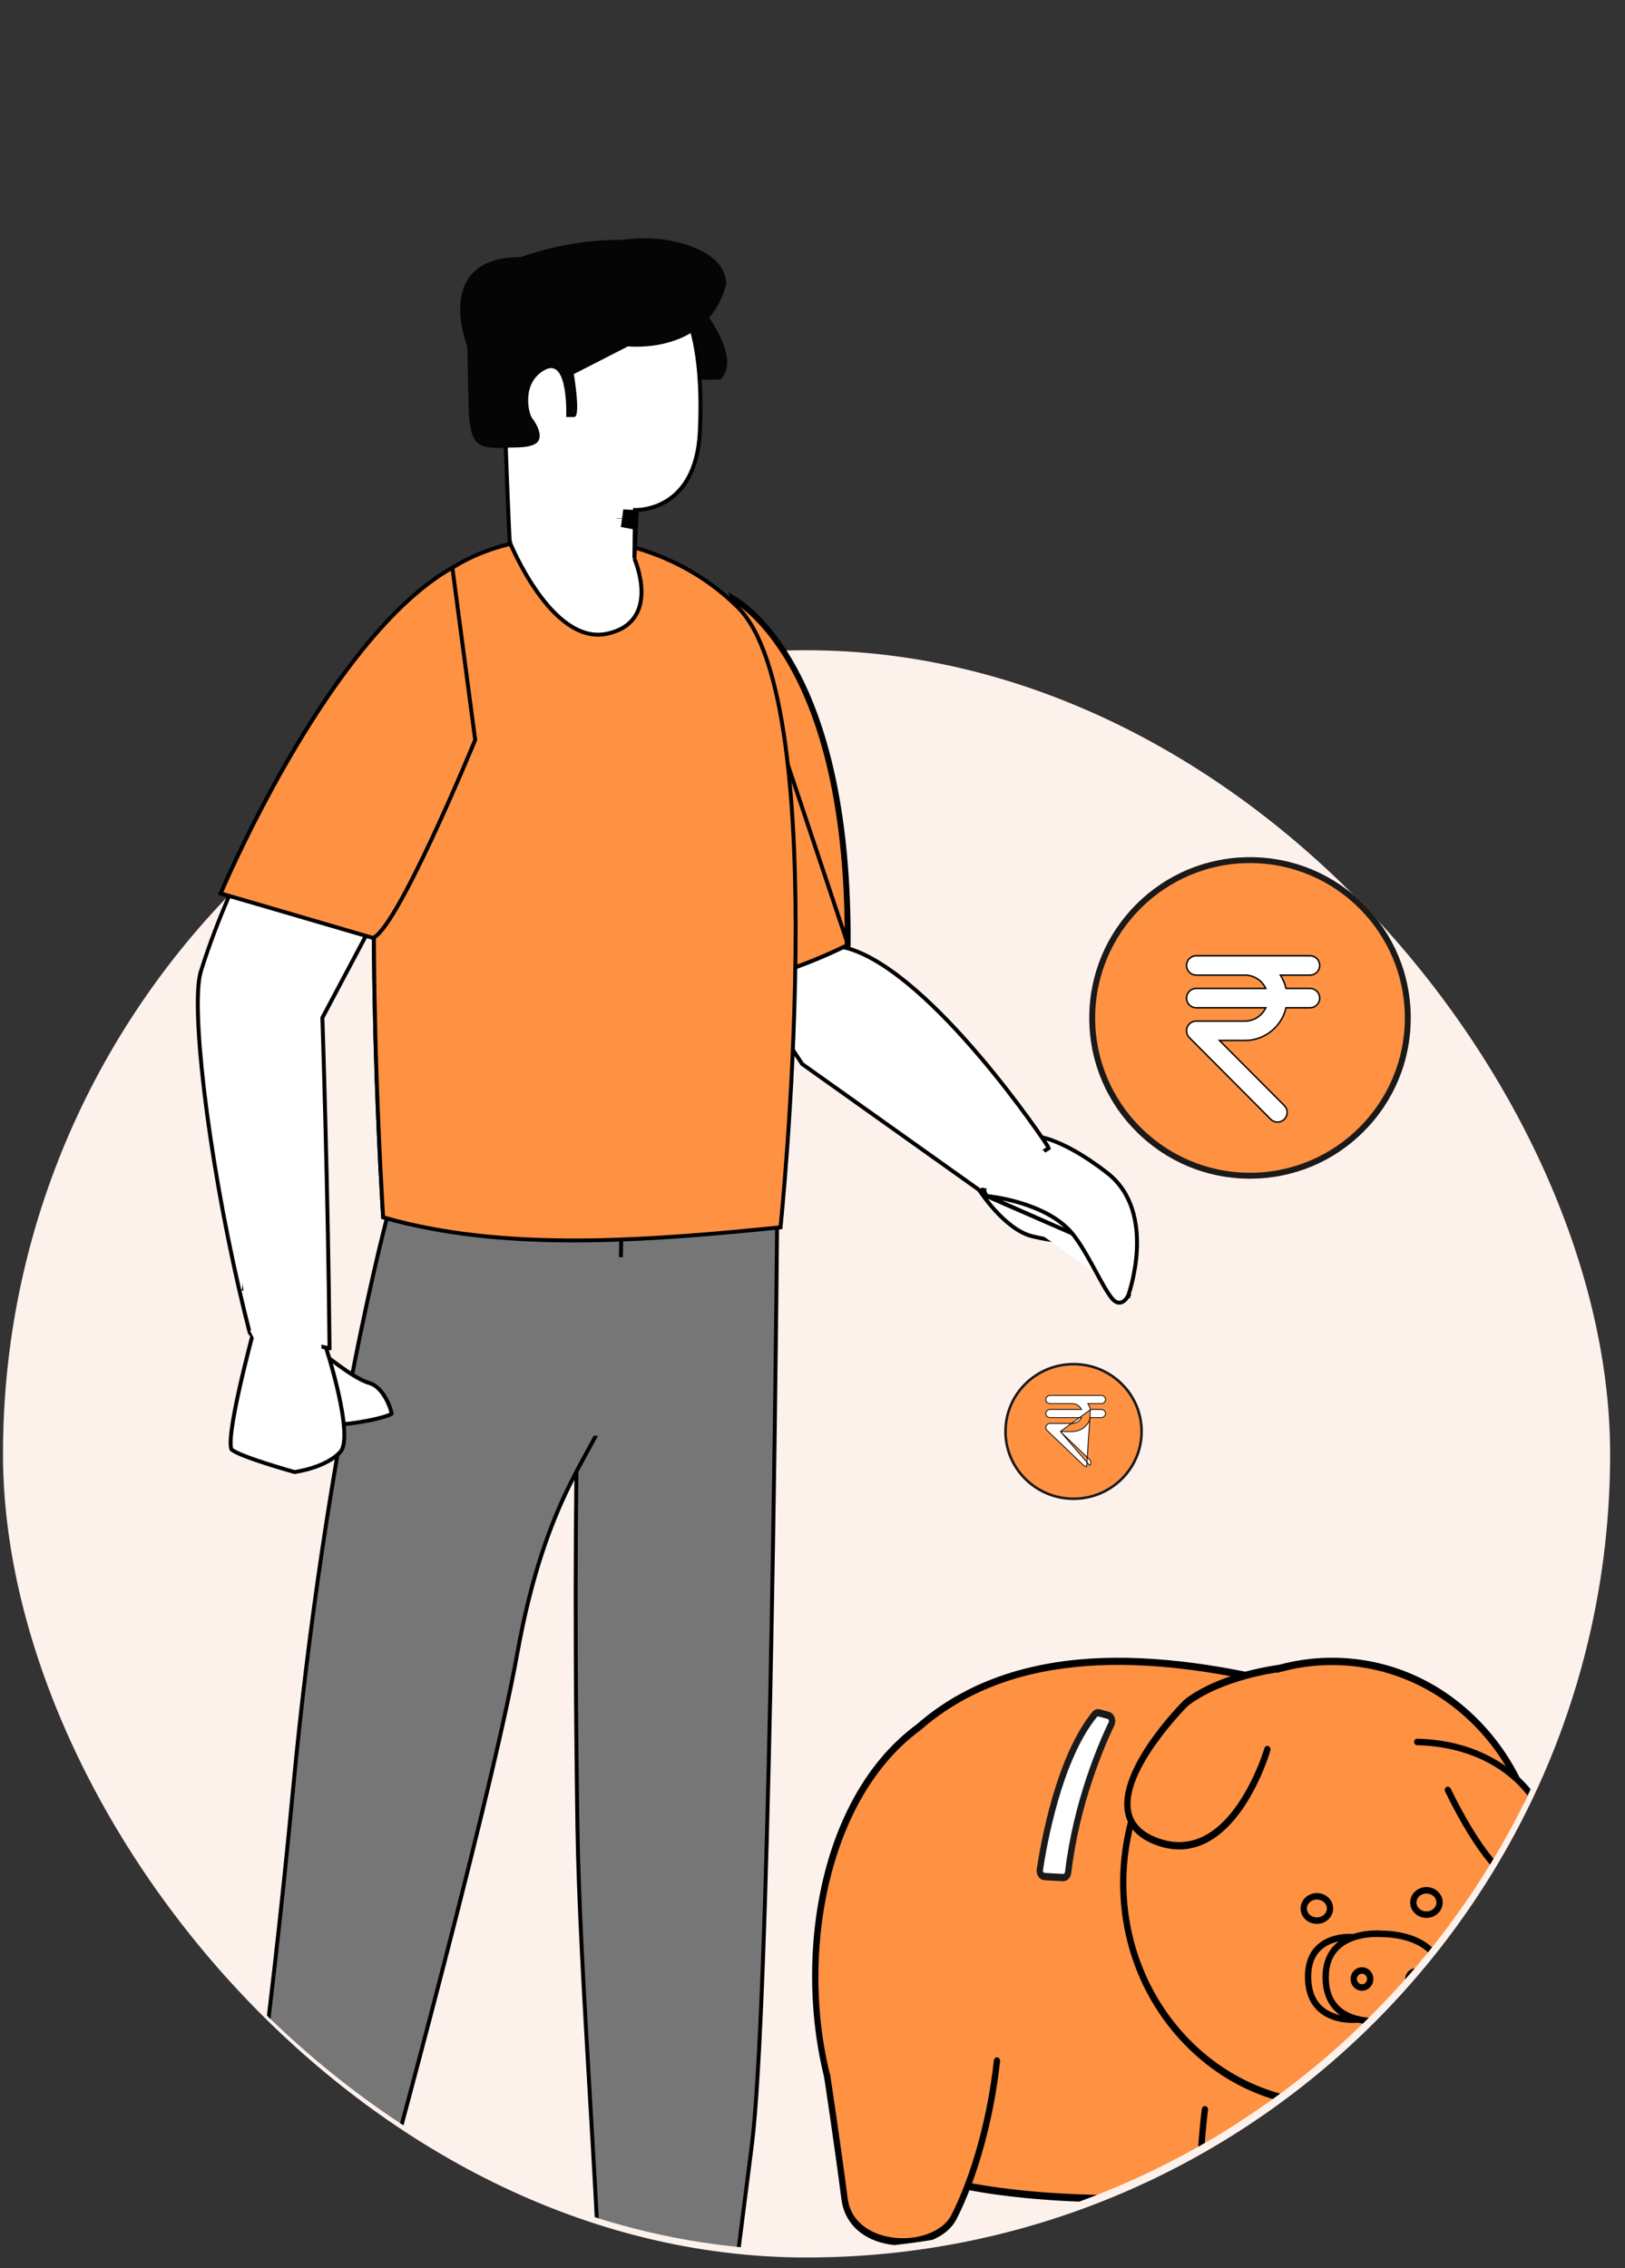 <svg width="91" height="127" viewBox="0 0 91 127" fill="none" xmlns="http://www.w3.org/2000/svg">
<rect x="0" y="0" width="91" height="127" fill="#333333" stroke="none"/>
<rect x="0.167" y="36.411" width="90" height="90" rx="45" fill="#FDF1EC"/>
<g clip-path="url(#clip0_18043_1862)">
<path d="M83.187 114.42C83.187 114.42 84.369 122.945 81.818 124.737C80.628 125.572 78.58 125.895 77.214 124.703C75.65 123.34 74.833 120.29 74.679 118.83L83.187 114.42Z" fill="#FF9142"/>
<path d="M79.411 125.668C80.329 125.668 81.241 125.362 81.917 124.887C84.529 123.053 83.41 114.747 83.362 114.395C83.348 114.295 83.258 114.226 83.162 114.24C83.066 114.255 82.999 114.347 83.013 114.446C83.025 114.53 84.151 122.879 81.719 124.586C80.546 125.41 78.609 125.682 77.327 124.565C75.774 123.21 74.99 120.103 74.854 118.81C74.843 118.71 74.757 118.638 74.66 118.649C74.563 118.66 74.494 118.75 74.504 118.85C74.672 120.438 75.525 123.469 77.101 124.843C77.768 125.425 78.592 125.668 79.412 125.668H79.411Z" fill="black"/>
<path d="M76.909 120.822C76.176 123.1 49.794 125.469 47.021 118.45C44.445 111.929 45.281 101.235 51.449 96.716C56.314 92.458 63.626 92.144 72.578 94.475L76.909 120.821L76.909 120.822Z" fill="#FF9142"/>
<path d="M62.747 123.327C63.659 123.327 64.59 123.308 65.532 123.268C68.415 123.146 71.194 122.845 73.354 122.42C74.412 122.213 75.263 121.986 75.886 121.748C76.596 121.476 76.974 121.205 77.074 120.894C77.108 120.788 77.062 120.67 76.971 120.63C76.879 120.59 76.778 120.644 76.744 120.75C76.651 121.04 75.692 121.545 73.296 122.016C71.15 122.438 68.388 122.737 65.519 122.858C57.643 123.191 48.69 122.185 47.181 118.365C44.532 111.659 45.672 101.19 51.542 96.889C51.547 96.886 51.55 96.883 51.554 96.879C56.099 92.903 62.963 92.181 72.539 94.675C72.633 94.7 72.727 94.631 72.749 94.52C72.77 94.409 72.711 94.3 72.616 94.275C67.981 93.069 63.894 92.613 60.467 92.921C56.792 93.251 53.724 94.471 51.348 96.547C49.854 97.643 48.607 99.14 47.642 100.995C46.757 102.696 46.131 104.647 45.783 106.794C45.133 110.794 45.536 115.184 46.861 118.535C47.605 120.421 49.98 121.78 53.917 122.573C56.373 123.068 59.439 123.326 62.746 123.326L62.747 123.327Z" fill="black"/>
<path d="M74.599 120.606C74.234 122.287 74.214 123.028 73.54 124.488C72.866 125.948 68.053 126.546 67.476 124.488C66.898 122.431 67.476 118.117 67.476 118.117L74.599 120.606Z" fill="#FF9142"/>
<path d="M70.116 125.998C71.581 125.998 73.285 125.464 73.699 124.567C74.22 123.439 74.36 122.717 74.553 121.719C74.614 121.405 74.683 121.05 74.771 120.646C74.793 120.548 74.733 120.45 74.638 120.428C74.543 120.406 74.449 120.468 74.428 120.565C74.339 120.974 74.27 121.331 74.209 121.647C74.013 122.656 73.883 123.323 73.382 124.41C73.029 125.175 71.264 125.75 69.679 125.616C68.57 125.522 67.829 125.093 67.645 124.437C67.085 122.441 67.645 118.184 67.65 118.141C67.664 118.041 67.597 117.95 67.5 117.936C67.405 117.922 67.316 117.992 67.302 118.091C67.278 118.269 66.726 122.468 67.307 124.539C67.538 125.359 68.37 125.87 69.65 125.978C69.801 125.991 69.957 125.997 70.116 125.997V125.998Z" fill="black"/>
<path d="M55.829 115.407C55.444 118.977 54.449 122.129 53.422 124.145C52.395 126.162 47.679 126.123 47.294 123.122C46.909 120.122 46.324 116.266 46.324 116.266L55.829 115.407Z" fill="#FF9142"/>
<path d="M50.546 125.74C51.779 125.74 53.059 125.26 53.573 124.25C54.748 121.942 55.657 118.646 56.003 115.433C56.015 115.321 55.946 115.218 55.85 115.204C55.754 115.19 55.666 115.27 55.654 115.382C55.313 118.542 54.422 121.779 53.27 124.041C52.763 125.039 51.125 125.572 49.621 125.229C49.039 125.096 47.664 124.623 47.468 123.092C47.087 120.123 46.503 116.269 46.497 116.231C46.48 116.119 46.389 116.045 46.293 116.064C46.197 116.084 46.133 116.19 46.15 116.302C46.156 116.34 46.739 120.189 47.119 123.153C47.281 124.412 48.168 125.316 49.553 125.631C49.869 125.703 50.206 125.74 50.546 125.74H50.546Z" fill="black"/>
<path d="M74.599 117.834C68.139 117.834 62.903 112.281 62.903 105.432C62.903 98.583 68.139 93.031 74.599 93.031C81.059 93.031 86.296 98.583 86.296 105.432C86.296 112.281 81.059 117.834 74.599 117.834Z" fill="#FF9142"/>
<path d="M74.599 118.039C77.767 118.039 80.746 116.73 82.988 114.353C85.234 111.972 86.471 108.804 86.471 105.433C86.471 102.062 85.234 98.894 82.988 96.512C80.746 94.135 77.767 92.827 74.599 92.827C71.431 92.827 68.452 94.135 66.21 96.512C63.964 98.894 62.727 102.062 62.727 105.433C62.727 108.804 63.964 111.972 66.21 114.353C68.452 116.73 71.431 118.039 74.599 118.039ZM74.599 93.236C80.951 93.236 86.12 98.707 86.12 105.432C86.12 112.158 80.951 117.629 74.599 117.629C68.247 117.629 63.078 112.158 63.078 105.432C63.078 98.707 68.247 93.236 74.599 93.236Z" fill="black"/>
<path d="M79.363 97.543C84.875 97.675 87.529 101.923 86.663 104.478C85.796 107.033 83.44 105.083 81.08 100.231L79.363 97.543H79.363Z" fill="#FF9142"/>
<path d="M85.524 105.787C85.55 105.787 85.574 105.786 85.599 105.784C86.148 105.747 86.561 105.328 86.829 104.538C87.215 103.401 86.937 101.963 86.085 100.689C85.462 99.757 84.569 98.963 83.502 98.393C82.29 97.745 80.899 97.397 79.368 97.361C79.271 97.36 79.19 97.438 79.188 97.538C79.186 97.639 79.263 97.722 79.359 97.724C82.147 97.792 84.493 98.948 85.796 100.896C86.583 102.074 86.845 103.391 86.497 104.418C86.28 105.057 85.97 105.395 85.576 105.421C84.516 105.493 82.853 103.472 81.237 100.149C81.193 100.059 81.088 100.023 81.001 100.068C80.914 100.113 80.879 100.222 80.922 100.312C82.62 103.801 84.29 105.786 85.523 105.786L85.524 105.787Z" fill="black"/>
<path d="M70.973 97.966C70.973 97.966 68.983 104.796 64.684 103.08C60.385 101.365 66.384 95.39 66.384 95.39C66.384 95.39 67.897 93.997 71.555 93.437L70.972 97.966H70.973Z" fill="#FF9142"/>
<path d="M66.038 103.562C66.623 103.562 67.188 103.407 67.73 103.097C70.025 101.784 71.095 98.185 71.139 98.032C71.171 97.925 71.121 97.809 71.029 97.772C70.937 97.736 70.837 97.793 70.806 97.901C70.796 97.936 69.736 101.493 67.573 102.729C66.693 103.232 65.74 103.286 64.741 102.887C63.92 102.559 63.447 102.048 63.335 101.368C62.968 99.127 66.374 95.67 66.496 95.548C66.562 95.489 68.085 94.174 71.578 93.64C71.674 93.625 71.742 93.522 71.729 93.41C71.717 93.298 71.628 93.218 71.532 93.234C67.868 93.795 66.339 95.17 66.275 95.229C66.273 95.23 66.272 95.232 66.27 95.234C66.119 95.384 62.579 98.943 62.99 101.445C63.127 102.28 63.678 102.896 64.627 103.274C65.107 103.466 65.578 103.561 66.037 103.561L66.038 103.562Z" fill="black"/>
<path d="M62.242 96.532C61.725 97.612 60.283 100.897 59.816 104.853C59.796 105.022 59.67 105.146 59.523 105.138L58.496 105.08C58.327 105.071 58.203 104.891 58.232 104.697C58.435 103.333 59.274 98.498 61.294 96.01C61.363 95.926 61.465 95.892 61.562 95.919L62.06 96.055C62.242 96.105 62.333 96.343 62.242 96.533V96.532Z" fill="white"/>
<path d="M59.538 105.342C59.766 105.342 59.959 105.148 59.99 104.88C60.447 101.014 61.825 97.824 62.395 96.632C62.466 96.485 62.473 96.313 62.414 96.159C62.356 96.005 62.242 95.894 62.1 95.855L61.602 95.719C61.443 95.676 61.276 95.733 61.166 95.869C59.121 98.388 58.271 103.236 58.059 104.662C58.036 104.812 58.07 104.967 58.152 105.086C58.234 105.205 58.356 105.278 58.487 105.285L59.515 105.342C59.523 105.342 59.53 105.343 59.538 105.343V105.342ZM61.496 96.114C61.505 96.114 61.513 96.115 61.522 96.118L62.02 96.254C62.064 96.266 62.085 96.303 62.092 96.324C62.1 96.345 62.11 96.387 62.088 96.433C61.508 97.646 60.106 100.89 59.641 104.825C59.633 104.889 59.587 104.936 59.532 104.933L58.504 104.876C58.463 104.873 58.438 104.846 58.427 104.83C58.416 104.814 58.398 104.779 58.405 104.732C58.613 103.335 59.445 98.587 61.422 96.151C61.441 96.128 61.468 96.115 61.496 96.115V96.114Z" fill="#1A1A1A"/>
<path d="M79.88 107.214C79.474 107.214 79.145 106.908 79.145 106.532C79.145 106.155 79.474 105.85 79.88 105.85C80.287 105.85 80.616 106.155 80.616 106.532C80.616 106.908 80.287 107.214 79.88 107.214Z" fill="#FF9142"/>
<path d="M79.88 107.396C80.383 107.396 80.792 107.008 80.792 106.532C80.792 106.056 80.383 105.668 79.88 105.668C79.378 105.668 78.969 106.056 78.969 106.532C78.969 107.008 79.378 107.396 79.88 107.396ZM79.88 106.032C80.189 106.032 80.44 106.256 80.44 106.532C80.44 106.808 80.189 107.032 79.88 107.032C79.572 107.032 79.321 106.808 79.321 106.532C79.321 106.256 79.572 106.032 79.88 106.032Z" fill="black"/>
<path d="M73.745 107.549C73.339 107.549 73.01 107.244 73.01 106.867C73.01 106.491 73.339 106.186 73.745 106.186C74.151 106.186 74.481 106.491 74.481 106.867C74.481 107.244 74.151 107.549 73.745 107.549Z" fill="#FF9142"/>
<path d="M73.745 107.731C74.247 107.731 74.656 107.344 74.656 106.867C74.656 106.391 74.248 106.004 73.745 106.004C73.242 106.004 72.834 106.391 72.834 106.867C72.834 107.344 73.242 107.731 73.745 107.731ZM73.745 106.367C74.053 106.367 74.305 106.592 74.305 106.867C74.305 107.143 74.054 107.367 73.745 107.367C73.436 107.367 73.186 107.143 73.186 106.867C73.186 106.592 73.436 106.367 73.745 106.367Z" fill="black"/>
<path d="M78.093 113.406C78.749 113.406 79.649 113.289 80.273 112.745C80.745 112.334 80.984 111.747 80.984 111C80.984 110.254 80.741 109.596 80.262 109.112C79.271 108.111 77.616 108.11 77.448 108.112C77.287 108.096 75.746 107.969 74.791 108.857C74.306 109.307 74.06 109.938 74.06 110.73C74.06 111.522 74.309 112.19 74.799 112.642C75.688 113.463 77.063 113.365 77.274 113.344C77.365 113.359 77.681 113.405 78.093 113.405V113.406ZM77.467 108.476C77.662 108.476 79.159 108.506 80.018 109.374C80.426 109.787 80.632 110.334 80.632 111.001C80.632 111.668 80.436 112.128 80.048 112.466C79.104 113.289 77.326 112.986 77.309 112.982C77.293 112.979 77.276 112.979 77.259 112.981C77.245 112.982 75.858 113.134 75.032 112.37C74.621 111.99 74.413 111.439 74.413 110.731C74.413 110.023 74.618 109.508 75.025 109.129C75.894 108.32 77.408 108.474 77.423 108.476C77.43 108.477 77.438 108.477 77.446 108.477C77.447 108.477 77.454 108.477 77.467 108.477V108.476Z" fill="black"/>
<path d="M79.297 111.476C79.635 111.476 79.909 111.192 79.909 110.843C79.909 110.494 79.635 110.21 79.297 110.21C78.96 110.21 78.685 110.494 78.685 110.843C78.685 111.192 78.96 111.476 79.297 111.476ZM79.297 110.574C79.441 110.574 79.558 110.695 79.558 110.843C79.558 110.992 79.441 111.112 79.297 111.112C79.154 111.112 79.037 110.992 79.037 110.843C79.037 110.695 79.154 110.574 79.297 110.574Z" fill="black"/>
<path d="M76.27 111.476C76.621 111.476 76.907 111.18 76.907 110.817C76.907 110.454 76.621 110.158 76.27 110.158C75.919 110.158 75.633 110.454 75.633 110.817C75.633 111.18 75.919 111.476 76.27 111.476ZM76.27 110.522C76.427 110.522 76.555 110.654 76.555 110.817C76.555 110.98 76.427 111.112 76.27 111.112C76.112 111.112 75.984 110.98 75.984 110.817C75.984 110.654 76.112 110.522 76.27 110.522Z" fill="black"/>
<path d="M75.753 113.277C75.945 113.277 76.071 113.262 76.088 113.26C76.184 113.248 76.253 113.158 76.241 113.057C76.229 112.958 76.141 112.887 76.045 112.899C76.033 112.9 74.831 113.041 74.068 112.365C73.668 112.011 73.453 111.488 73.43 110.811C73.406 110.116 73.584 109.579 73.959 109.214C74.641 108.552 75.754 108.657 75.765 108.657C75.861 108.668 75.947 108.594 75.957 108.494C75.966 108.394 75.896 108.305 75.799 108.295C75.747 108.29 74.515 108.175 73.719 108.949C73.266 109.388 73.051 110.019 73.079 110.824C73.106 111.608 73.362 112.22 73.841 112.643C74.463 113.192 75.296 113.277 75.753 113.277Z" fill="black"/>
<path d="M60.118 83.924C58.014 83.924 56.308 82.237 56.308 80.156C56.308 78.074 58.014 76.387 60.118 76.387C62.223 76.387 63.929 78.074 63.929 80.156C63.929 82.237 62.223 83.924 60.118 83.924Z" fill="#FF9142"/>
<path d="M61.063 78.924L61.059 78.908C61.033 78.808 60.992 78.714 60.938 78.629L60.916 78.595H60.957H61.672C61.804 78.595 61.91 78.492 61.91 78.368C61.91 78.243 61.804 78.14 61.672 78.14H58.802C58.67 78.14 58.564 78.243 58.564 78.368C58.564 78.492 58.67 78.595 58.802 78.595H60.032C60.254 78.595 60.448 78.715 60.546 78.891L60.564 78.924H60.526H58.802C58.67 78.924 58.564 79.027 58.564 79.152C58.564 79.276 58.67 79.379 58.802 79.379H60.526H60.564L60.546 79.412C60.448 79.588 60.254 79.708 60.032 79.708H58.802C58.705 79.708 58.618 79.764 58.582 79.849C58.545 79.933 58.565 80.031 58.633 80.096L60.683 82.056C60.729 82.1 60.79 82.123 60.852 82.123L61.063 78.924ZM61.063 78.924H61.08M61.063 78.924H61.08M61.08 78.924H61.672C61.804 78.924 61.91 79.027 61.91 79.152C61.91 79.276 61.804 79.379 61.672 79.379H61.081H61.063L61.059 79.395C60.945 79.835 60.528 80.163 60.032 80.163H59.432H59.377M61.08 78.924L59.377 80.163M59.377 80.163L59.417 80.201M59.377 80.163L59.417 80.201M59.417 80.201L61.021 81.735C61.114 81.824 61.114 81.967 61.021 82.056L59.417 80.201Z" fill="white" stroke="black" stroke-width="0.045"/>
<path d="M60.118 83.995C61.155 83.995 62.13 83.595 62.863 82.87C63.596 82.145 64 81.181 64 80.156C64 79.13 63.596 78.166 62.863 77.441C62.13 76.716 61.155 76.316 60.118 76.316C59.082 76.316 58.107 76.716 57.374 77.441C56.641 78.166 56.237 79.13 56.237 80.156C56.237 81.181 56.641 82.145 57.374 82.87C58.107 83.595 59.082 83.995 60.118 83.995ZM60.118 76.457C62.181 76.457 63.858 78.116 63.858 80.156C63.858 82.195 62.181 83.854 60.118 83.854C58.056 83.854 56.379 82.195 56.379 80.156C56.379 78.116 58.057 76.457 60.118 76.457Z" fill="#1A1A1A"/>
<path d="M70 66C65.029 66 61 61.971 61 57C61 52.03 65.029 48 70 48C74.971 48 79 52.03 79 57C79 61.971 74.971 66 70 66Z" fill="#FF9142"/>
<path d="M72.01 55.318L72.017 55.349H72.049H73.363C73.661 55.349 73.903 55.591 73.903 55.89C73.903 56.19 73.661 56.432 73.363 56.432H72.05H72.018L72.011 56.463C71.755 57.494 70.825 58.261 69.719 58.261H68.386H68.289L68.357 58.33L71.923 61.909C72.133 62.12 72.133 62.464 71.923 62.675C71.817 62.781 71.679 62.834 71.541 62.834C71.403 62.834 71.265 62.781 71.16 62.675C71.16 62.675 71.16 62.675 71.16 62.675L66.605 58.102C66.45 57.948 66.404 57.715 66.488 57.512C66.571 57.31 66.768 57.178 66.986 57.178H69.719C70.21 57.178 70.638 56.899 70.853 56.491L70.884 56.432H70.817H66.986C66.688 56.432 66.447 56.19 66.447 55.89C66.447 55.591 66.688 55.349 66.986 55.349H70.817H70.884L70.853 55.29C70.638 54.882 70.21 54.603 69.719 54.603H66.986C66.688 54.603 66.447 54.361 66.447 54.061C66.447 53.762 66.688 53.52 66.986 53.52H73.363C73.661 53.52 73.903 53.762 73.903 54.061C73.903 54.361 73.661 54.603 73.363 54.603H71.774H71.703L71.74 54.664C71.861 54.864 71.952 55.085 72.01 55.318Z" fill="white" stroke="black" stroke-width="0.081"/>
<path d="M70 66C72.404 66 74.664 65.064 76.364 63.364C78.064 61.664 79 59.404 79 57C79 54.596 78.064 52.336 76.364 50.636C74.664 48.936 72.404 48 70 48C67.596 48 65.336 48.936 63.636 50.636C61.936 52.336 61 54.596 61 57C61 59.404 61.936 61.664 63.636 63.364C65.336 65.064 67.596 66 70 66ZM70 48.329C74.781 48.329 78.671 52.219 78.671 57C78.671 61.781 74.781 65.671 70 65.671C65.219 65.671 61.329 61.781 61.329 57C61.329 52.219 65.219 48.329 70 48.329Z" fill="#1A1A1A"/>
<path d="M54.846 65.263L54.814 65.368L54.846 65.263L54.846 65.263L54.847 65.263L54.848 65.264L54.853 65.265L54.872 65.271L54.944 65.294L55.204 65.375C55.419 65.443 55.708 65.534 55.999 65.628C56.291 65.721 56.587 65.817 56.817 65.894C56.932 65.933 57.031 65.967 57.105 65.994C57.142 66.007 57.174 66.019 57.199 66.029C57.22 66.038 57.245 66.048 57.263 66.06L54.846 65.263ZM54.846 65.263L54.691 65.214M54.846 65.263L54.691 65.214M54.909 66.551L54.816 66.61L54.816 66.61L54.816 66.61L54.817 66.612L54.821 66.617L54.833 66.636C54.844 66.652 54.86 66.676 54.88 66.707C54.922 66.768 54.983 66.856 55.061 66.962C55.216 67.174 55.439 67.462 55.711 67.762C56.25 68.357 56.995 69.02 57.788 69.222C58.734 69.465 59.911 69.568 60.657 69.546C60.889 69.54 61.085 69.522 61.222 69.489C61.289 69.473 61.353 69.452 61.4 69.419C61.424 69.402 61.451 69.377 61.467 69.342C61.485 69.304 61.487 69.262 61.474 69.223L61.474 69.223C61.466 69.201 61.454 69.182 61.444 69.168C61.434 69.153 61.421 69.138 61.407 69.123C61.38 69.093 61.343 69.058 61.301 69.019C61.216 68.942 61.099 68.845 60.959 68.734C60.679 68.512 60.303 68.23 59.898 67.933C59.089 67.34 58.162 66.686 57.652 66.33L54.909 66.551ZM54.909 66.551L54.816 66.61M54.909 66.551L54.816 66.61M54.691 65.214L54.704 65.377M54.691 65.214L54.704 65.377M54.704 65.377L54.799 66.56L54.801 66.587M54.704 65.377L54.801 66.587M54.801 66.587L54.816 66.61M54.801 66.587L54.816 66.61" fill="white" stroke="black" stroke-width="0.22"/>
<path d="M55.232 66.97L55.208 66.907L54.074 63.999L54.02 63.859L54.169 63.849L57.734 63.604L57.734 63.604L57.734 63.604L57.734 63.604L57.736 63.604L57.74 63.604L57.756 63.603C57.769 63.603 57.787 63.603 57.811 63.603C57.859 63.605 57.929 63.609 58.021 63.621C58.204 63.646 58.475 63.702 58.832 63.825C59.547 64.073 60.607 64.593 62.008 65.683C63.444 66.798 63.729 68.527 63.665 69.953C63.632 70.668 63.512 71.314 63.4 71.781C63.344 72.014 63.289 72.203 63.249 72.334C63.229 72.4 63.212 72.451 63.201 72.486L63.187 72.525L63.184 72.536L63.182 72.539L63.182 72.54L63.182 72.54C63.182 72.54 63.182 72.54 63.079 72.502M55.232 66.97L60.047 69.071C60.475 69.591 60.89 70.33 61.272 71.03C61.309 71.097 61.345 71.163 61.38 71.229C61.531 71.507 61.676 71.774 61.813 72.01C61.982 72.302 62.142 72.554 62.289 72.728L62.289 72.728C62.402 72.86 62.521 72.932 62.644 72.943C62.767 72.955 62.87 72.904 62.946 72.845C63.021 72.786 63.079 72.711 63.117 72.655C63.136 72.626 63.151 72.6 63.161 72.582C63.166 72.572 63.17 72.565 63.173 72.559L63.176 72.553L63.177 72.551L63.178 72.55L63.178 72.55L63.178 72.55L63.079 72.502M55.232 66.97L55.3 66.976M55.232 66.97L55.3 66.976M63.079 72.502L63.182 72.54L63.178 72.55L63.079 72.502ZM55.3 66.976L55.3 66.976M55.3 66.976L55.3 66.976M55.3 66.976L55.3 66.976L55.3 66.976L55.302 66.977L55.309 66.977L55.336 66.98C55.36 66.983 55.396 66.987 55.442 66.993C55.534 67.005 55.668 67.024 55.833 67.052C56.164 67.109 56.621 67.204 57.124 67.355C58.135 67.658 59.315 68.183 60.047 69.071L55.3 66.976Z" fill="white" stroke="black" stroke-width="0.22"/>
<path d="M46.953 53.074C47.051 53.114 47.151 53.158 47.251 53.208C50.801 54.954 58.527 64.185 58.584 64.254C58.535 64.205 52.216 57.979 50.602 56.342C48.981 54.698 47.243 54.255 47.115 54.27C46.987 54.284 46.833 53.968 46.833 53.968L46.953 53.074Z" fill="white"/>
<path d="M47.11 53.023L47.11 53.023C45.295 52.775 43.737 52.797 42.632 52.882C42.079 52.924 41.639 52.982 41.338 53.029C41.187 53.053 41.07 53.074 40.991 53.089C40.952 53.097 40.922 53.103 40.901 53.107L40.878 53.112L40.872 53.113L40.87 53.114L40.87 53.114L40.87 53.114L40.894 53.221L40.869 53.114L40.715 53.149L40.801 53.281L44.908 59.56L44.919 59.578L44.936 59.59L54.845 66.642L54.905 66.685L54.968 66.646L58.642 64.347L58.717 64.3L58.687 64.217C58.683 64.204 58.675 64.191 58.673 64.187L58.672 64.186C58.668 64.178 58.662 64.168 58.655 64.157C58.641 64.135 58.621 64.104 58.596 64.065C58.545 63.988 58.472 63.879 58.379 63.741C58.191 63.467 57.921 63.08 57.583 62.615C56.907 61.685 55.962 60.441 54.87 59.157C53.779 57.872 52.54 56.544 51.278 55.448C50.019 54.353 48.728 53.48 47.532 53.116C47.394 53.074 47.253 53.043 47.11 53.023Z" fill="white" stroke="black" stroke-width="0.22"/>
<path d="M55 65V66.5L57 67L59 65L58 64H55V65Z" fill="white"/>
<path d="M16.682 42.78L16.682 42.78C17.485 40.883 18.427 39.123 19.343 37.61C17.506 40.092 15.91 42.848 14.704 45.145C13.954 46.574 13.355 47.824 12.944 48.717C12.738 49.163 12.58 49.52 12.473 49.765C12.424 49.877 12.385 49.966 12.358 50.03L13.308 50.307C14.405 48.115 15.614 45.305 16.682 42.78Z" fill="#FF9142" stroke="black" stroke-width="0.22"/>
<path d="M11.336 54.494L11.23 54.464C11.235 54.449 11.239 54.434 11.243 54.419C11.725 52.871 12.305 51.405 12.764 50.326C12.994 49.787 13.193 49.344 13.336 49.036C13.407 48.882 13.464 48.761 13.503 48.679C13.522 48.638 13.537 48.607 13.548 48.586L13.559 48.562L13.562 48.555L13.563 48.554L13.563 48.553L13.563 48.553L13.662 48.602L13.563 48.553L13.595 48.489L13.667 48.492L13.773 48.496L13.774 48.496L22.216 48.814L22.391 48.82L22.309 48.975L18.054 56.988L18.056 57.07L18.067 57.395C18.076 57.678 18.088 58.093 18.104 58.618C18.136 59.667 18.178 61.156 18.223 62.916C18.314 66.436 18.413 71.039 18.452 75.37L18.453 75.49L18.334 75.48L18.342 75.371L18.334 75.48L18.334 75.48L18.333 75.48L18.331 75.48L18.322 75.479L18.287 75.476C18.256 75.474 18.212 75.47 18.155 75.465C18.041 75.455 17.879 75.441 17.683 75.421C17.293 75.383 16.77 75.327 16.244 75.256C15.718 75.184 15.184 75.098 14.773 74.997C14.568 74.947 14.389 74.893 14.255 74.834C14.188 74.804 14.128 74.772 14.081 74.735C14.035 74.699 13.99 74.651 13.973 74.587L13.973 74.586C13.778 73.828 13.593 73.063 13.415 72.297L13.415 72.297C12.498 68.329 11.82 64.34 11.437 61.112C11.246 59.499 11.127 58.074 11.09 56.936C11.053 55.803 11.095 54.942 11.23 54.464L11.336 54.494ZM11.336 54.494C10.814 56.333 11.69 64.343 13.523 72.272L11.348 54.452C11.344 54.465 11.341 54.478 11.336 54.494Z" fill="white" stroke="black" stroke-width="0.22"/>
<path d="M35.118 128.914L35.118 128.914C36.305 129.135 37.801 129.001 39.009 128.81C39.611 128.714 40.139 128.605 40.516 128.519C40.704 128.477 40.855 128.44 40.958 128.414C40.993 128.405 41.022 128.398 41.046 128.391L42.102 120.121C42.581 116.371 42.916 105.477 43.14 94.623C43.364 83.772 43.477 72.972 43.51 69.418L43.51 69.418C43.514 69.025 43.517 68.721 43.519 68.516L43.521 68.281L43.521 68.239C43.487 68.194 43.454 68.151 43.42 68.109C42.558 67.087 40.932 66.805 39.148 66.891C37.373 66.976 35.481 67.422 34.137 67.808C33.587 67.966 33.13 68.113 32.81 68.22C32.65 68.274 32.524 68.318 32.439 68.348C32.416 68.356 32.397 68.363 32.38 68.37V77.879H32.38L32.38 77.883L32.38 77.883L32.38 77.883L32.38 77.884L32.38 77.885L32.38 77.892L32.379 77.919L32.375 78.028C32.372 78.125 32.367 78.272 32.361 78.468L32.361 78.468C32.301 80.534 32.131 88.107 32.335 102.246C32.395 106.41 32.703 111.704 33.03 117.321C33.239 120.903 33.455 124.617 33.62 128.253C33.974 128.589 34.497 128.8 35.118 128.914Z" fill="#767676" stroke="black" stroke-width="0.22"/>
<path d="M34.756 71.352L34.866 71.349L34.756 71.352L34.756 71.347L34.802 68.531L34.802 68.531L34.819 67.521L33.835 67.538L33.835 67.538L21.79 67.737L21.771 67.806C21.745 67.905 21.706 68.053 21.656 68.248C21.555 68.638 21.409 69.217 21.228 69.975C20.867 71.489 20.365 73.715 19.805 76.56C18.685 82.249 17.332 90.412 16.4 100.305C15.727 107.455 14.968 113.792 14.376 118.341C14.08 120.616 13.826 122.444 13.646 123.703C13.556 124.333 13.485 124.82 13.436 125.15C13.411 125.315 13.392 125.441 13.38 125.526L13.37 125.587C13.498 125.679 13.628 125.764 13.759 125.844L13.759 125.844C15.669 127.003 17.952 126.911 20.485 126.386L20.487 126.379L20.545 126.168C20.596 125.983 20.671 125.711 20.767 125.36C20.959 124.66 21.235 123.649 21.57 122.409C22.242 119.928 23.155 116.528 24.117 112.85C26.043 105.493 28.166 97.032 28.965 92.599C29.765 88.151 30.845 85.335 31.825 83.307C32.213 82.506 32.585 81.828 32.916 81.224C33.004 81.064 33.089 80.909 33.17 80.759C33.561 80.038 33.876 79.416 34.072 78.783C34.467 77.509 34.639 75.655 34.711 74.111C34.747 73.341 34.758 72.65 34.76 72.153C34.761 71.904 34.76 71.704 34.759 71.565C34.758 71.496 34.757 71.443 34.757 71.406L34.756 71.365L34.756 71.355L34.756 71.352L34.756 71.352L34.756 71.352Z" fill="#767676" stroke="black" stroke-width="0.22"/>
<path d="M25.744 41.337L21.426 40.312C20.869 45.405 20.875 52.35 21.022 58.044C21.096 60.913 21.206 63.463 21.297 65.296C21.343 66.212 21.384 66.949 21.413 67.457C21.428 67.711 21.44 67.907 21.448 68.041L21.456 68.166C21.89 68.292 22.329 68.407 22.775 68.511C22.583 65.051 22.401 59.91 22.775 56.845C23.18 53.521 23.916 51.331 24.718 48.942C25.107 47.782 25.513 46.575 25.904 45.168C26.203 44.091 26.336 43.31 26.369 42.746C26.402 42.181 26.335 41.841 26.24 41.638C26.148 41.441 26.03 41.372 25.945 41.347C25.9 41.334 25.861 41.332 25.833 41.333C25.819 41.334 25.808 41.335 25.802 41.336L25.795 41.337C25.795 41.337 25.795 41.337 25.795 41.337L25.77 41.343L25.744 41.337Z" fill="#FF9142" stroke="black" stroke-width="0.22"/>
<path d="M47.414 52.942C47.417 52.565 47.416 52.194 47.411 51.831L45.905 52.26L45.761 52.301L45.765 52.151L45.875 52.154L45.765 52.151L45.765 52.151L45.765 52.15L45.765 52.146L45.766 52.13L45.767 52.066C45.768 52.01 45.769 51.928 45.77 51.821C45.771 51.608 45.77 51.301 45.761 50.924C45.742 50.169 45.692 49.134 45.563 48.014C45.434 46.894 45.227 45.691 44.895 44.599C44.564 43.506 44.111 42.532 43.496 41.863L43.496 41.863C43.166 41.503 42.852 41.397 42.554 41.449C42.247 41.502 41.928 41.728 41.608 42.096C40.97 42.828 40.373 44.063 39.878 45.326L38.986 55.003C38.995 55.005 39.004 55.008 39.014 55.01C39.092 55.028 39.212 55.051 39.376 55.069C39.703 55.106 40.206 55.125 40.9 55.053C42.278 54.908 44.41 54.401 47.414 52.942Z" fill="#FF9142" stroke="black" stroke-width="0.22"/>
<path d="M13.522 72.272C13.93 71.53 12.546 57.219 12.606 55.476C12.666 53.733 15.311 50.006 15.311 50.006L13.768 48.606L13.661 48.602C13.661 48.602 12.307 51.365 11.348 54.452C11.344 54.465 11.34 54.478 11.336 54.494C10.814 56.333 11.689 64.343 13.522 72.272Z" fill="white"/>
<path d="M39.302 17.217C39.302 17.217 41.62 20.07 40.336 21.247C37.411 21.461 36.983 19.892 36.983 19.892L36.52 18.073L39.302 17.217Z" fill="#050505"/>
<path d="M40.964 33.522L39.878 45.309L38.986 55.004C38.995 55.006 39.004 55.008 39.014 55.011C39.092 55.028 39.212 55.051 39.376 55.069C39.703 55.106 40.206 55.126 40.9 55.053C42.278 54.909 44.41 54.401 47.414 52.943C47.417 52.515 47.415 52.097 47.409 51.687L47.409 51.687C47.295 43.988 45.636 39.423 44.015 36.788C43.204 35.47 42.402 34.633 41.805 34.127C41.506 33.873 41.259 33.703 41.087 33.596C41.04 33.566 40.999 33.542 40.964 33.522ZM47.519 51.686C47.308 37.427 41.808 33.861 40.974 33.402L47.523 53.012C47.527 52.56 47.526 52.118 47.519 51.686Z" fill="#FF9142" stroke="black" stroke-width="0.22"/>
<path d="M22.918 68.544L22.918 68.544C29.339 70.022 36.729 69.432 43.709 68.726C43.714 68.671 43.722 68.589 43.733 68.484C43.754 68.267 43.784 67.949 43.821 67.542C43.894 66.727 43.992 65.557 44.093 64.136C44.294 61.294 44.506 57.448 44.548 53.432C44.59 49.415 44.461 45.231 43.981 41.713C43.741 39.954 43.414 38.364 42.978 37.046C42.542 35.726 42 34.688 41.335 34.023C40.22 32.914 38.914 32.015 37.48 31.371L37.48 31.371C33.587 29.607 29.039 29.732 25.833 31.497C24.686 32.129 23.713 32.969 23.002 34.007L23.002 34.007C22.634 34.544 22.322 35.371 22.063 36.429C21.805 37.485 21.6 38.761 21.44 40.189C20.869 45.292 20.874 52.304 21.022 58.044C21.096 60.913 21.206 63.463 21.297 65.296C21.343 66.212 21.384 66.949 21.413 67.457C21.428 67.711 21.44 67.907 21.448 68.04L21.456 68.166C21.936 68.305 22.423 68.431 22.918 68.544Z" fill="#FF9142" stroke="black" stroke-width="0.22"/>
<path d="M26.609 41.435L26.61 41.43L25.332 31.785C23.734 32.687 22.183 34.136 20.74 35.843C18.314 38.71 16.206 42.284 14.705 45.145C13.954 46.574 13.355 47.824 12.944 48.717C12.739 49.163 12.58 49.52 12.473 49.765C12.424 49.877 12.386 49.966 12.358 50.029L13.396 50.332L13.396 50.332L14.555 50.669L14.555 50.669L20.871 52.517C20.921 52.507 20.989 52.472 21.078 52.398C21.177 52.316 21.288 52.197 21.412 52.042C21.658 51.734 21.941 51.297 22.246 50.771C22.855 49.72 23.544 48.33 24.193 46.941C24.842 45.553 25.449 44.168 25.894 43.131C26.116 42.612 26.298 42.18 26.425 41.878C26.488 41.727 26.537 41.608 26.571 41.527L26.609 41.435Z" fill="#FF9142" stroke="black" stroke-width="0.22"/>
<path d="M28.651 30.322L28.549 30.363L28.542 30.346L28.541 30.327L28.651 30.322ZM28.651 30.322C28.549 30.363 28.549 30.363 28.549 30.363L28.549 30.364L28.55 30.364L28.551 30.368L28.556 30.38L28.577 30.429C28.595 30.471 28.621 30.532 28.656 30.61C28.725 30.766 28.828 30.987 28.96 31.251C29.225 31.777 29.61 32.474 30.09 33.152C30.569 33.829 31.147 34.492 31.8 34.947C32.455 35.403 33.192 35.655 33.982 35.489C34.756 35.325 35.249 34.978 35.545 34.538C35.839 34.101 35.929 33.586 35.923 33.102C35.917 32.618 35.815 32.157 35.715 31.818C35.665 31.649 35.615 31.509 35.578 31.411C35.559 31.362 35.544 31.324 35.533 31.297L35.526 31.281M28.651 30.322L28.541 30.327L28.541 30.327L28.541 30.326L28.541 30.322L28.541 30.307L28.538 30.248L28.527 30.021C28.517 29.824 28.504 29.539 28.488 29.187C28.457 28.482 28.415 27.507 28.374 26.429C28.293 24.274 28.215 21.703 28.232 20.046C28.232 20.046 28.232 20.046 28.232 20.046L28.342 20.047C28.395 14.78 30.502 13.041 34.61 14.042C38.718 15.044 39.403 19.573 39.192 24.155C38.981 28.731 35.568 28.557 35.558 28.557L35.526 31.281M35.526 31.281L35.613 29.62L35.503 29.614L35.613 29.62L35.662 28.667L35.526 31.281Z" fill="white" stroke="black" stroke-width="0.22"/>
<path d="M40.666 15.895C39.666 19.895 35.166 19.395 35.166 19.395L32.135 20.948C32.135 20.948 32.539 23.351 32.159 23.351H31.707C31.707 23.351 31.85 19.998 30.518 20.712C29.187 21.425 29.591 23.16 29.805 23.422C30.019 23.683 30.494 24.492 30.019 24.825C29.543 25.158 28.426 25.015 28.26 25.086C26.816 25.086 26.291 25.086 26.239 22.683C26.166 19.395 26.166 19.395 26.166 19.395C26.166 19.395 24.166 14.395 29.166 14.395C30.622 13.882 32.666 13.395 34.893 13.433C37.269 13.032 40.666 13.932 40.666 15.895Z" fill="#050505"/>
<path d="M35.032 29.032C34.998 29.03 34.963 29.027 34.925 29.024C34.905 29.022 34.884 29.021 34.862 29.019C34.919 29.03 34.976 29.041 35.031 29.051L35.032 29.032Z" fill="white" stroke="black"/>
<path d="M18.119 75.806C18.138 75.907 18.161 76.03 18.188 76.169C18.264 76.565 18.369 77.093 18.484 77.624C18.599 78.156 18.724 78.688 18.839 79.093C18.897 79.296 18.952 79.464 19.001 79.583C19.026 79.643 19.047 79.686 19.065 79.715C19.072 79.725 19.077 79.732 19.081 79.736C19.091 79.738 19.107 79.74 19.13 79.741C19.163 79.743 19.205 79.743 19.255 79.74C19.356 79.737 19.485 79.725 19.632 79.708C19.927 79.673 20.292 79.614 20.647 79.543C21.002 79.472 21.343 79.389 21.593 79.308C21.719 79.267 21.816 79.229 21.88 79.194C21.905 79.18 21.921 79.169 21.931 79.161C21.922 79.098 21.895 78.985 21.845 78.841C21.789 78.679 21.707 78.486 21.599 78.295C21.381 77.907 21.069 77.549 20.672 77.44C20.436 77.376 20.143 77.227 19.843 77.045C19.541 76.863 19.222 76.643 18.933 76.431C18.643 76.22 18.382 76.016 18.192 75.865C18.166 75.844 18.142 75.825 18.119 75.806ZM21.941 79.151C21.941 79.151 21.941 79.151 21.941 79.152L21.941 79.151Z" fill="white" stroke="black" stroke-width="0.22"/>
<path d="M19.067 81.293L19.067 81.293C19.152 81.198 19.215 81.04 19.25 80.82C19.284 80.602 19.29 80.336 19.272 80.037C19.237 79.439 19.111 78.726 18.957 78.038C18.804 77.35 18.624 76.692 18.483 76.205C18.412 75.962 18.351 75.762 18.307 75.623C18.286 75.554 18.269 75.501 18.257 75.464L18.136 75.436C18.021 75.409 17.856 75.371 17.658 75.325C17.262 75.235 16.733 75.116 16.204 75.003C15.674 74.89 15.144 74.783 14.745 74.716C14.545 74.683 14.38 74.66 14.266 74.65C14.226 74.647 14.194 74.646 14.171 74.646C14.162 74.68 14.15 74.728 14.135 74.785C14.086 74.973 14.006 75.277 13.911 75.651C13.759 76.254 13.564 77.044 13.388 77.842C13.211 78.641 13.053 79.444 12.972 80.073C12.931 80.388 12.91 80.656 12.915 80.855C12.917 80.955 12.926 81.034 12.94 81.091C12.955 81.152 12.972 81.173 12.977 81.177C13.033 81.222 13.128 81.278 13.26 81.342C13.391 81.404 13.55 81.472 13.729 81.541C14.086 81.68 14.515 81.826 14.928 81.958C15.342 82.091 15.739 82.21 16.033 82.296C16.18 82.339 16.301 82.373 16.385 82.397L16.483 82.425L16.495 82.428C16.508 82.426 16.526 82.424 16.549 82.42C16.599 82.412 16.672 82.4 16.762 82.382C16.942 82.347 17.191 82.29 17.466 82.204C18.019 82.03 18.661 81.744 19.067 81.293Z" fill="white" stroke="black" stroke-width="0.22"/>
<rect x="31.666" y="70.395" width="4" height="10" fill="#767676"/>
<path d="M15.5 74.5H14L14.5 75.5H15L18 76V75L15.5 74.5Z" fill="white"/>
</g>
<defs>
<clipPath id="clip0_18043_1862">
<rect y="0" width="90" height="126" rx="45" fill="white"/>
</clipPath>
</defs>
</svg>
